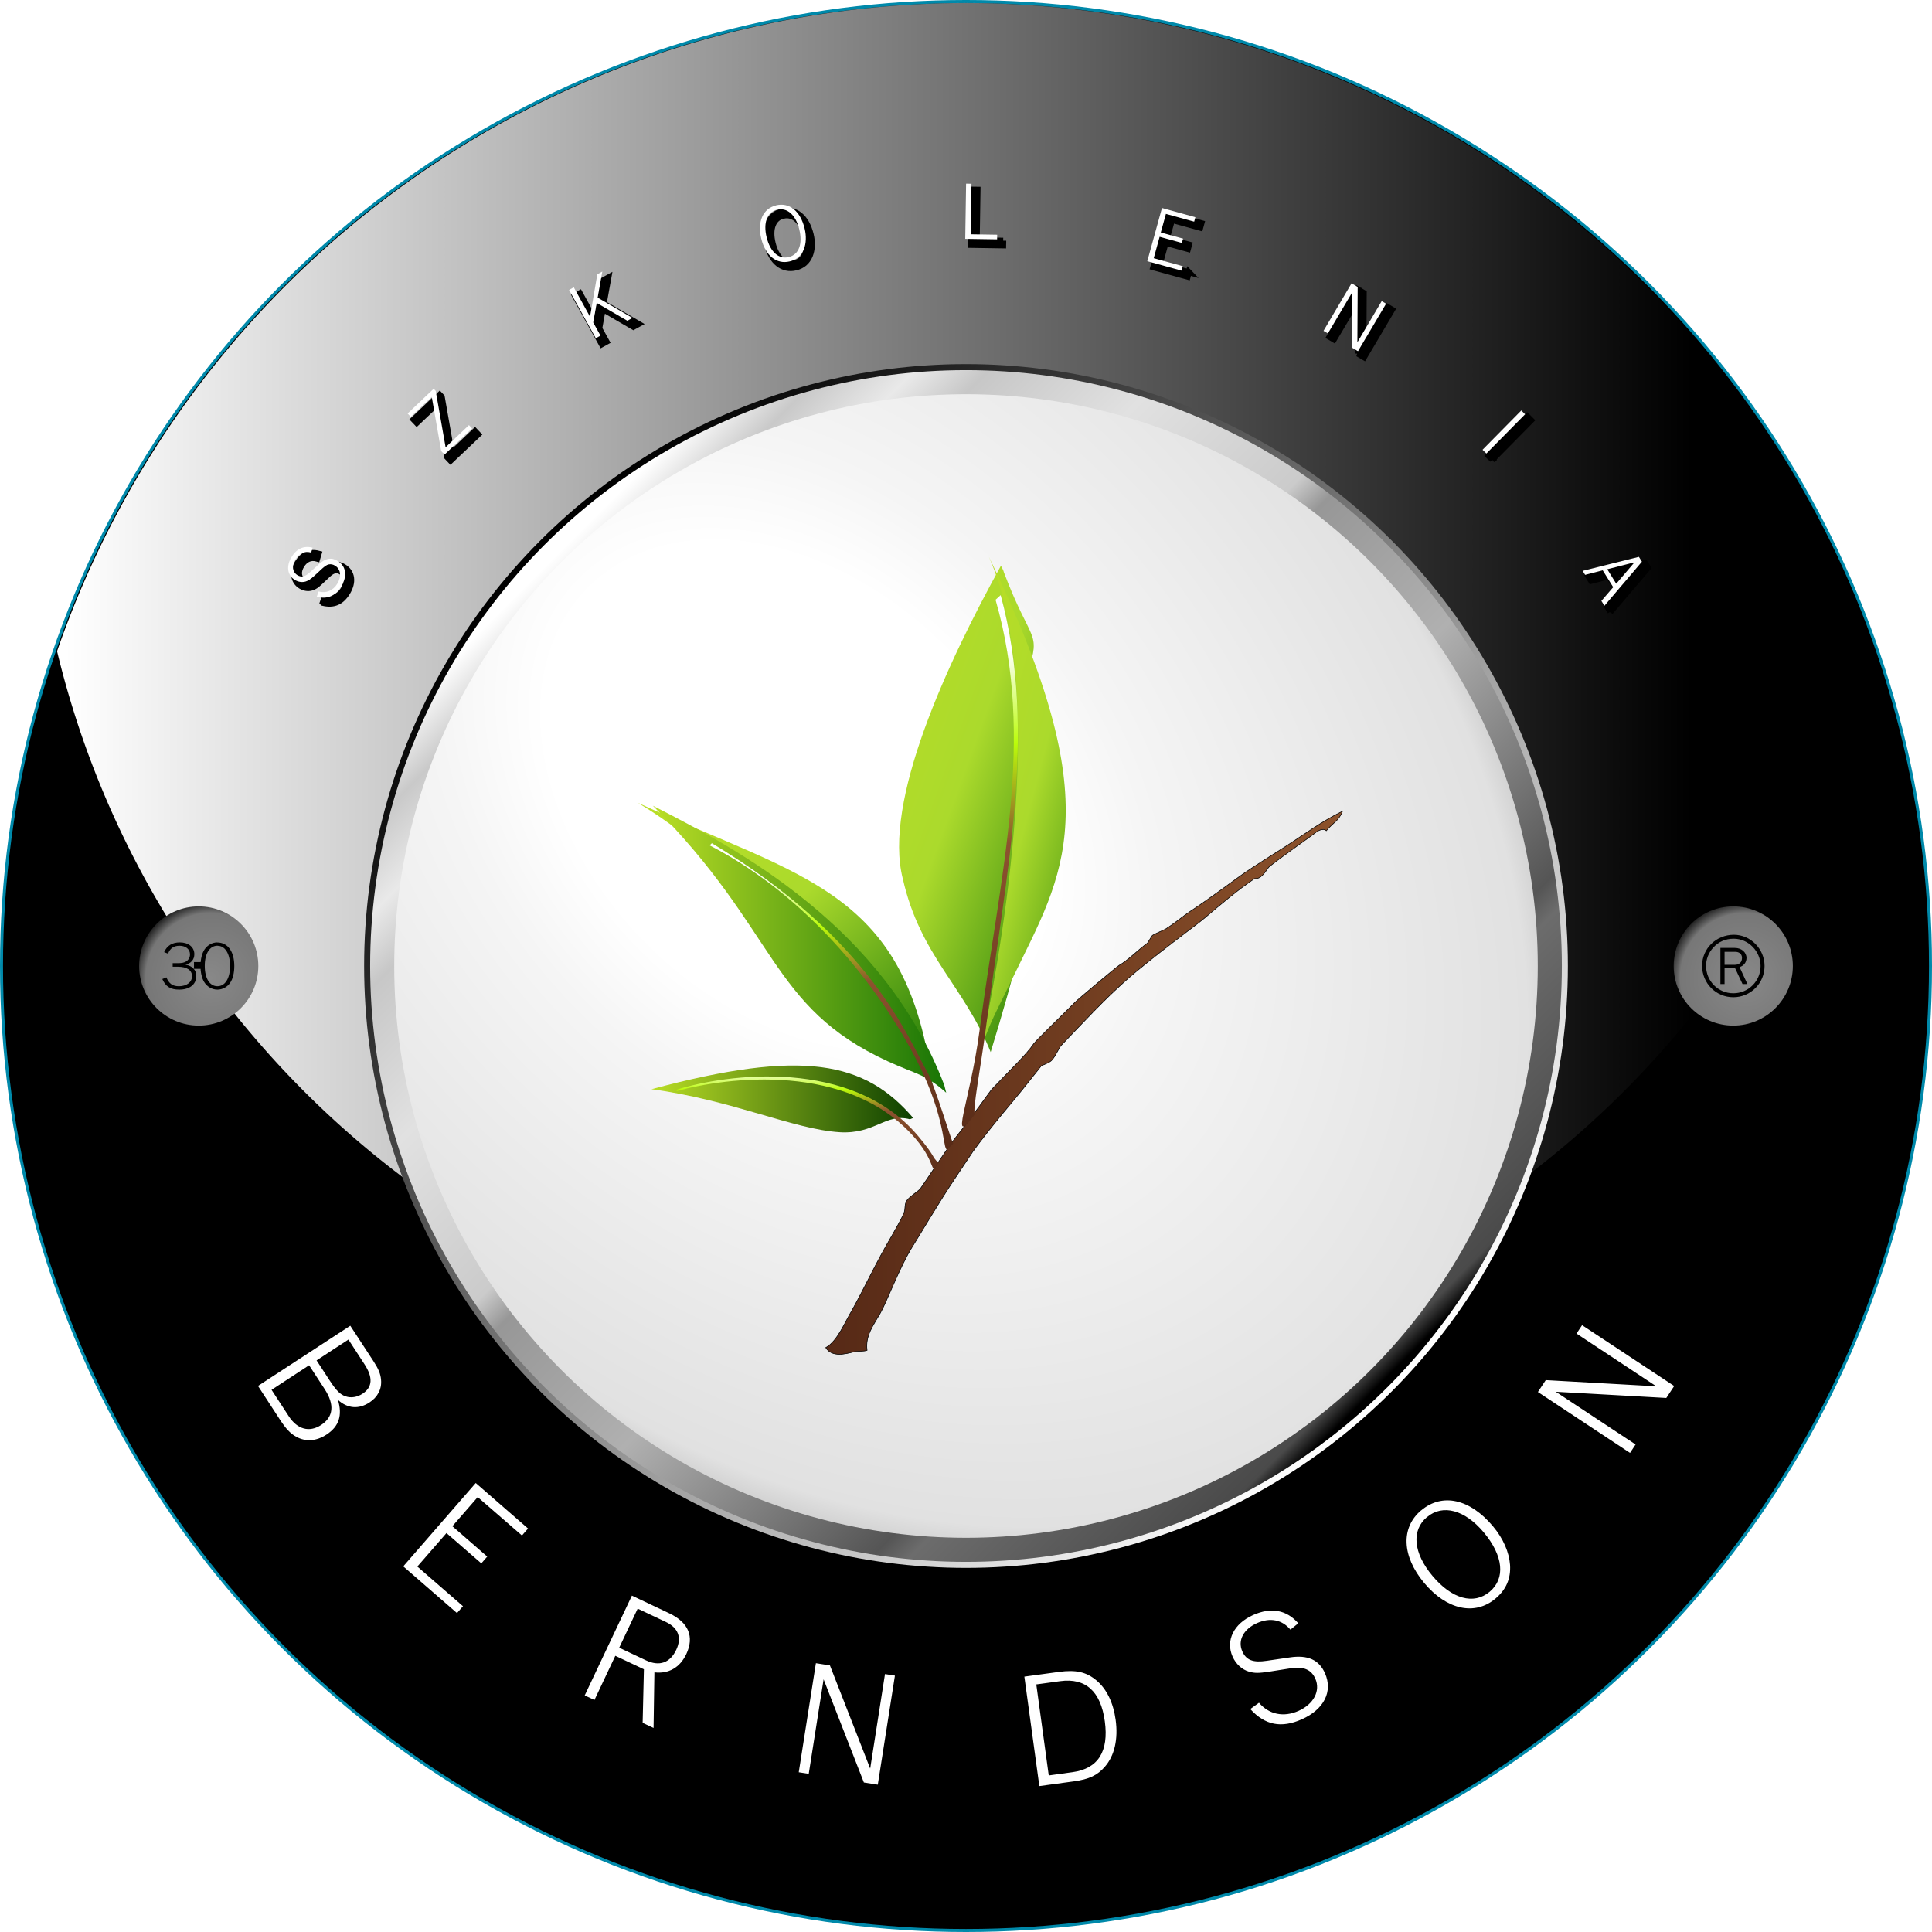 <svg xmlns="http://www.w3.org/2000/svg" viewBox="31.5 31.5 321 321"><defs><linearGradient id="g"><stop offset="0" stop-color="#562916"/><stop offset="1" stop-color="#8d522b"/></linearGradient><radialGradient id="e" cx=".35" cy=".35" r=".7" gradientTransform="rotate(45 .293 .266) scale(1.123 .813)"><stop stop-color="#fff" offset="0"/><stop stop-color="#fff" offset=".321"/><stop stop-color="#f5f5f5" offset=".465"/><stop stop-color="#e1e1e1" offset=".939"/><stop stop-color="#c6c6c6" offset="1"/></radialGradient><linearGradient id="d" x1=".16" x2=".845" y1=".16" y2=".845"><stop stop-color="#fff" offset="0"/><stop stop-color="#c9c9c9" offset=".051"/><stop stop-color="#e9e9e9" offset=".105"/><stop stop-color="#c7c7c7" offset=".149"/><stop stop-color="#e1e1e1" offset=".259"/><stop stop-color="#cbcbcb" offset=".403"/><stop stop-color="#979797" offset=".432"/><stop stop-color="#b0b0b0" offset=".581"/><stop stop-color="#555" offset=".797"/><stop stop-color="#6c6c6c" offset=".82"/><stop stop-color="#4a4a4a" offset=".982"/><stop offset="1"/></linearGradient><linearGradient id="b" x2=".9"><stop stop-color="#fff" offset="0"/><stop stop-color="#fff" stop-opacity="0" offset="1"/></linearGradient><linearGradient id="c" x1=".15" x2=".85" y1=".15" y2=".85"><stop offset="0"/><stop offset="1" stop-color="#fff"/></linearGradient><radialGradient id="f" cx=".6" cy=".6" r=".64"><stop offset="0" stop-color="#888"/><stop offset=".851" stop-color="#777"/><stop offset="1" stop-color="#222"/></radialGradient><linearGradient id="h" x2="1" y2="1"><stop offset="0" stop-color="#bade26"/><stop offset=".442" stop-color="#abda2c"/><stop offset="1" stop-color="#177406"/></linearGradient><filter id="i" color-interpolation-filters="sRGB"><feFlood flood-opacity=".557" flood-color="#DFE891" result="flood"/><feComposite in="flood" in2="SourceGraphic" operator="out" result="composite1"/><feGaussianBlur in="composite1" stdDeviation=".5" result="blur"/><feOffset dx="2" dy="1.5" result="offset"/><feComposite in="offset" in2="SourceGraphic" operator="atop" result="composite2"/></filter><linearGradient id="k"><stop offset="0" stop-color="#bade26"/><stop offset="1" stop-color="#177406"/></linearGradient><filter id="l" color-interpolation-filters="sRGB"><feFlood flood-opacity="1" flood-color="#F9BD05" result="flood"/><feComposite in="flood" in2="SourceGraphic" operator="out" result="composite1"/><feGaussianBlur in="composite1" stdDeviation=".3" result="blur"/><feOffset dx="2.5" dy=".5" result="offset"/><feComposite in="offset" in2="SourceGraphic" operator="atop" result="composite2"/></filter><linearGradient id="m"><stop offset="0" stop-color="#bade26"/><stop offset="1" stop-color="#0d4000"/></linearGradient><filter id="n" height="1.2" x="-.1" color-interpolation-filters="sRGB"><feFlood result="flood" flood-color="#C83737" flood-opacity="1"/><feComposite result="composite1" operator="out" in2="SourceGraphic" in="flood"/><feGaussianBlur result="blur" stdDeviation=".3" in="composite1"/><feOffset result="offset" dy="-1.1" dx="1.1"/><feComposite result="composite2" operator="atop" in2="SourceGraphic" in="offset"/></filter><linearGradient id="j" x2="0" y2="1"><stop offset="0" stop-color="#fff"/><stop stop-color="#fff" offset=".101"/><stop offset=".268" stop-color="#bbfc0a"/><stop offset=".447" stop-color="#8d522f"/><stop offset="1" stop-color="#562916"/></linearGradient></defs><circle cx="192" cy="192" r="160.5" fill="#0089aa"/><circle cx="192" cy="192" r="160"/><path fill="url(#b)" d="M192 32A160 160 0 0 0 40.98 139.7c16.38 68.02 77.63 118.56 150.69 118.56 69.25 0 127.9-45.42 147.78-108.1 4.69-14.79-7.91-34.62-16.9-50.23-.1-.17-.18-.32-.28-.49A160 160 0 0 0 192 32z"/><circle cx="192" cy="192" r="100" fill="url(#c)"/><circle cx="192" cy="192" r="99" fill="url(#d)"/><circle cx="192" cy="192" r="95" fill="url(#e)"/><path stroke="#000" d="M299.06 133.16l6.243-7.335-.5-.806-9.346 2.33.414.66 2.92-.75 1.74 2.8-1.96 2.28.5.79zm1.972-3.682l-1.486-2.396 4.525-1.156-3.03 3.552zm-21.584-21.62l6.443-6.528-.63-.628-6.44 6.527.64.62zM257.11 90.253l1.018.6 4.664-7.896-.722-.427-4.042 6.845.05-9.2-1.017-.602-4.66 7.897.72.427 4.05-6.843-.05 9.2zM229.03 76.73l-4.838-1.332.978-3.553 3.7 1.018.196-.716-3.7-1.018.85-3.09 4.694 1.29.204-.74-5.555-1.53-2.44 8.84 5.7 1.57.2-.75zm-30.85-5.232l-4.4-.07.13-8.4-.894-.013-.142 9.17 5.294.082.012-.77zm-36.758-4.865c-2.163.53-3.13 2.708-2.437 5.526.696 2.83 2.56 4.31 4.737 3.77 1.135-.28 1.895-.94 2.33-1.99.394-.99.45-2.21.134-3.49-.712-2.9-2.547-4.37-4.763-3.83zm.2.716c1.656-.41 3.085.85 3.666 3.22.607 2.47-.05 4.23-1.734 4.64-1.67.41-3.08-.85-3.678-3.28-.594-2.42.077-4.19 1.746-4.6zM131.64 82.83l5.095 2.966.855-.47-5.795-3.38.782-4.33-.832.46-1.212 7.046-2.7-4.886-.782.434 4.44 8.028.78-.43-1.21-2.19.58-3.245zm-27.403 15.61l1.565 9 .558.588 4.578-4.345-.52-.548-3.88 3.682-1.642-9.36-.34-.36-4.33 4.108.52.548 3.492-3.313zm-19.072 33.22c1.764.42 3.026-.123 4.01-1.698 1.07-1.715.855-3.372-.556-4.253-1.04-.65-2.05-.47-3.15.54l-1.44 1.31c-.84.77-1.44.92-2.13.49-.84-.53-.96-1.59-.3-2.64.62-1.01 1.55-1.4 2.6-1.1l.24-.81c-1.44-.38-2.63.14-3.48 1.52-.94 1.5-.73 3.05.51 3.82.58.36 1.25.46 1.84.27.47-.16.73-.34 1.37-.93l1.36-1.276c.78-.71 1.45-.84 2.15-.406.93.58 1.08 1.824.34 3.002-.71 1.14-1.85 1.613-3.098 1.273l-.3.85z"/><path fill="#fff" d="M298.06 132.16l6.243-7.335-.5-.806-9.346 2.33.414.66 2.92-.75 1.74 2.8-1.96 2.28.5.79zm1.972-3.682l-1.486-2.396 4.525-1.156-3.03 3.552zm-21.584-21.62l6.443-6.528-.63-.628-6.44 6.527.64.62zM256.11 89.253l1.018.6 4.664-7.896-.722-.427-4.042 6.845.05-9.2-1.017-.602-4.66 7.897.72.427 4.05-6.843-.05 9.2zM228.03 75.73l-4.838-1.332.978-3.553 3.7 1.018.196-.716-3.7-1.018.85-3.09 4.694 1.29.204-.74-5.555-1.53-2.44 8.84 5.7 1.57.2-.75zm-30.85-5.232l-4.4-.07.13-8.4-.894-.013-.142 9.17 5.294.082.012-.77zm-36.758-4.865c-2.163.53-3.13 2.708-2.437 5.526.696 2.83 2.56 4.31 4.737 3.77 1.135-.28 1.895-.94 2.33-1.99.394-.99.45-2.21.134-3.49-.712-2.9-2.547-4.37-4.763-3.83zm.2.716c1.656-.41 3.085.85 3.666 3.22.607 2.47-.05 4.23-1.734 4.64-1.67.41-3.08-.85-3.678-3.28-.594-2.42.077-4.19 1.746-4.6zM130.64 81.83l5.095 2.966.855-.47-5.795-3.38.782-4.33-.832.46-1.212 7.046-2.7-4.886-.782.434 4.44 8.028.78-.43-1.21-2.19.58-3.245zm-27.403 15.61l1.565 9 .558.588 4.578-4.345-.52-.548-3.88 3.682-1.642-9.36-.34-.36-4.33 4.108.52.548 3.492-3.313zm-19.072 33.22c1.764.42 3.026-.123 4.01-1.698 1.07-1.715.855-3.372-.556-4.253-1.04-.65-2.05-.47-3.15.54l-1.44 1.31c-.84.77-1.44.92-2.13.49-.84-.53-.96-1.59-.3-2.64.62-1.01 1.55-1.4 2.6-1.1l.24-.81c-1.44-.38-2.63.14-3.48 1.52-.94 1.5-.73 3.05.51 3.82.58.36 1.25.46 1.84.27.47-.16.73-.34 1.37-.93l1.36-1.276c.78-.71 1.45-.84 2.15-.406.93.58 1.08 1.824.34 3.002-.71 1.14-1.85 1.613-3.098 1.273l-.3.85zm224.195 133.1l1.304-1.973-15.304-10.11-.925 1.398 13.262 8.762-18.37-1.03-1.305 1.974 15.304 10.12.925-1.4-13.26-8.76 18.37 1.03zm-40.722 18.67c-3.417 2.858-3.235 7.618.488 12.068 3.74 4.47 8.394 5.49 11.832 2.614 1.793-1.5 2.582-3.343 2.433-5.62-.16-2.123-1.13-4.357-2.82-6.382-3.83-4.577-8.42-5.61-11.92-2.68zm.974 1.12c2.615-2.188 6.293-1.177 9.417 2.556 3.26 3.902 3.63 7.644.97 9.867-2.64 2.206-6.28 1.2-9.49-2.64-3.2-3.817-3.54-7.577-.91-9.783zm-29.362 31.925c2.45 2.674 5.147 3.192 8.54 1.687 3.695-1.64 5.2-4.623 3.85-7.665-.992-2.237-2.863-3.062-5.826-2.62l-3.842.56c-2.256.34-3.406-.082-4.064-1.565-.803-1.81.195-3.697 2.457-4.7 2.162-.96 4.138-.573 5.54 1.092l1.304-1.06c-1.96-2.232-4.51-2.695-7.48-1.38-3.25 1.44-4.62 4.245-3.44 6.91.56 1.257 1.56 2.165 2.74 2.514.96.266 1.59.258 3.31.005l3.68-.58c2.09-.298 3.35.228 4.02 1.736.89 2.01-.26 4.23-2.8 5.36-2.47 1.09-4.88.6-6.56-1.36l-1.46 1.06zm-37.552-5.393l2.487 18.173 5.722-.783c2.56-.35 3.942-1.012 5.187-2.46 1.582-1.825 2.208-4.548 1.768-7.763-.39-2.87-1.51-5.15-3.2-6.56-1.692-1.41-3.41-1.78-6.242-1.4l-5.722.78zm1.98 1.283l3.95-.54c4.25-.582 6.754 1.684 7.436 6.67.686 5.013-1.116 7.87-5.366 8.45l-3.95.542-2.07-15.122zm-28.67 16.29l2.336.368 2.847-18.12-1.65-.26-2.46 15.702-6.69-17.14-2.33-.368-2.85 18.12 1.66.26 2.47-15.702 6.69 17.14zm-36.525-18.78l-.21 8.874 1.815.85.14-9.24c2.356.29 4.24-.8 5.297-3.03 1.363-2.89.388-5.26-2.845-6.79l-6.19-2.93-7.84 16.58 1.617.76 3.467-7.34 4.75 2.24zm-4.103-3.612l3.068-6.49 4.7 2.222c2.037.964 2.664 2.598 1.712 4.612-1.034 2.188-2.817 2.806-5.03 1.76l-4.45-2.104zm-25.964-6.9l-7.575-6.585 4.84-5.562 5.79 5.033.98-1.13-5.79-5.04 4.21-4.84 7.35 6.38 1.01-1.16-8.69-7.56-12.04 13.85 8.93 7.76 1.01-1.16zm-34.057-36.6l3.63 5.574c1 1.543 1.77 2.36 2.73 2.88 1.58.87 3.34.74 5.02-.356 2.09-1.36 2.68-3.19 1.91-5.77 1.6 1.45 3.46 1.59 5.23.43 1.38-.9 2.08-2.24 1.93-3.78-.08-.97-.42-1.79-1.26-3.08l-3.85-5.89-15.36 10.02zm2.26.656l6.24-4.08 2.58 3.96c1.68 2.58 1.47 4.62-.58 5.96-1.96 1.28-3.95.74-5.38-1.45l-2.87-4.4zm7.48-4.89l5.29-3.46 2.67 4.1c1.44 2.21 1.34 3.82-.34 4.91-.88.57-1.92.73-2.77.43-.92-.29-1.57-.95-2.68-2.65l-2.18-3.34z"/><circle cx="64.52" cy="192" r="9.899" fill="url(#f)"/><path d="M67.59 188.08c-.8 0-1.597.44-2.08 1.136-.45.64-.7 1.654-.7 2.78 0 1.034.215 1.98.586 2.62.484.81 1.316 1.305 2.228 1.305.832 0 1.63-.42 2.115-1.13.45-.64.69-1.65.69-2.79 0-2.42-1.09-3.91-2.85-3.91zm.056.563c1.26 0 2.08 1.327 2.08 3.352 0 2.06-.82 3.364-2.102 3.364-1.283 0-2.104-1.31-2.104-3.37s.82-3.36 2.126-3.36zm-2.756 2.707h-1.16v1.125h1.16v-1.125zm-4.69.77h.833c1.518 0 2.373.574 2.373 1.575 0 .98-.888 1.665-2.17 1.665-1.07 0-1.643-.416-2.093-1.474l-.675.28c.55 1.25 1.36 1.756 2.8 1.756 1.745 0 2.847-.866 2.847-2.26 0-1.002-.652-1.677-1.79-1.88.935-.225 1.464-.855 1.464-1.743 0-1.17-.97-1.96-2.41-1.96-1.26 0-2.12.53-2.61 1.62l.65.25c.36-.9.95-1.31 1.92-1.31 1.03 0 1.73.58 1.73 1.44 0 .5-.26.95-.68 1.19-.32.18-.7.26-1.26.26h-.94v.58z"/><circle cx="319.48" cy="192" r="9.899" fill="url(#f)"/><path d="M321.83 195l-1.305-2.82c.705-.21 1.155-.795 1.155-1.515 0-.945-.84-1.665-1.935-1.665h-2.4v6h.69v-2.625h1.755l1.23 2.625h.81zm-3.795-3.195v-2.16h1.755c.705 0 1.14.39 1.14 1.005 0 .735-.45 1.155-1.23 1.155h-1.665zm1.545-4.995c-2.94 0-5.28 2.295-5.28 5.145 0 2.91 2.31 5.235 5.19 5.235 2.865 0 5.19-2.325 5.19-5.19 0-2.835-2.325-5.19-5.1-5.19zm-.015.66c2.415 0 4.455 2.07 4.455 4.53 0 2.505-2.025 4.53-4.53 4.53-2.52 0-4.53-2.025-4.53-4.56 0-1.095.42-2.175 1.17-3 .9-1.005 2.055-1.5 3.435-1.5z"/><path fill="url(#g)" stroke="#000" stroke-width=".1" d="M193.156 222.804c3.003-4.155 6.985-8.692 8.477-10.604 1.237-1.585 2.336-2.892 2.8-3.526.186-.257 1.384-.5 1.87-1.07.66-.782 1.158-2.047 1.527-2.432 3.983-4.16 6.95-7.396 10.73-10.772 4.21-3.758 12.41-9.713 13.263-10.52 2.674-2.265 5.234-4.433 8.065-6.368.165-.13.518.06.99-.275.83-.588 1.158-1.467 1.625-1.834 2.32-1.823 6.775-4.922 7.6-5.58.18-.183 1.294-.847 1.758-.296 1.22-1.457 2.03-1.57 2.7-3.245-3.47 1.698-6.4 3.88-9.26 5.725-2.11 1.366-5.75 3.6-7.78 5.06-.97.698-5.34 3.94-8.18 5.796-1.22.795-2.43 1.88-4.16 2.982-.25.16-1.72.76-2.17 1.047-.19.12-.74 1.21-.87 1.306-1.74 1.3-3.27 2.88-4.69 3.686-.34.193-6.752 5.546-7.412 6.217-1.59 1.62-6.453 6.3-6.806 6.84-1.11 1.68-3.787 4.23-6.95 7.54-.157.16-3.01 4.25-6.25 8.33-1.04 1.31-4.875 7.19-5.63 8.21-.245.33-1.69 1.22-2.195 1.9-.465.63-.262 1.41-.47 1.98-.394 1.08-1.73 3.3-2.126 4.04-2.56 4.35-4.3 8.19-6.53 12.24-1.2 1.937-2.38 5.118-4.383 6.23 1.065 1.67 3.29 1.048 4.64.71.67-.164 1.65-.05 2.224-.26-.336-2.47 1.13-4.28 2.185-6.16 1.13-1.96 3.232-7.73 5.42-11.19.97-1.53 4.56-7.61 6.963-11.163z"/><path fill="url(#h)" d="M179.5 176c2.9 12.8 10.1 17.7 14.6 28.8 7.9-25.8 11.4-42.9 6.2-63.2 2.2-6.9.5-4.6-4-16.5-.1-.4-.2-.5-.5-1.1-9 16.3-19.6 39.2-16.3 52z" filter="url(#i)"/><path fill="url(#h)" d="M199.8 193.9c8.4-17.4 16.2-28.1-4-69.9 10.4 23.4 1.2 70-1.4 82 1.7-5 2.8-6.7 5.4-12.1z"/><path fill="url(#j)" d="M197.773 130.37l-.864.78c6.68 23.11.75 45.664-2.65 71.508-1.62 12.275-5.24 19.858-.77 13.973-.48-.37 1.01-8.14 1.75-13.86 3.33-25.81 8.75-49.54 2.52-72.39z"/><path fill="url(#h)" d="M137.5 164.9c19.9 11.9 46.8 43.7 49 47.3-4.1-32.8-21.3-34.6-49-47.3z"/><path fill="url(#k)" d="M137.478 164.88c20.796 20.793 19.288 33.38 39.043 42.46 4.9 2.25 6.08 2.005 9.69 5.214l-.32-1.268c-10.01-26.213-34.1-39.142-48.41-46.407z" filter="url(#l)"/><path fill="url(#j)" d="M149.398 171.953c18.18 9.333 30.436 27.02 35.474 37.915 3.924 8.483 3.26 13.18 4.087 12.538l.92-.898c-.2-.11-3.11-9.816-4.27-11.834-3.14-5.428-9.27-22.1-35.83-38.07z"/><path fill="url(#m)" d="M169.88 220.715c5.898.372 7.684-3.23 11.705-2.152l.54-.22c-8.035-9.38-18.3-11.522-43.485-4.775 13.408 1.803 23.632 6.668 31.24 7.147z" filter="url(#n)"/><path fill="url(#j)" d="M143.98 212.773c8.034-2.25 28.56-5.03 39.656 7.942 3.65 4.267 2.333 6.38 3.78 3.963-1.158-1.026-.377-.883-3.384-4.45-11.015-13.06-31.842-10.32-40.21-7.646z"/></svg>